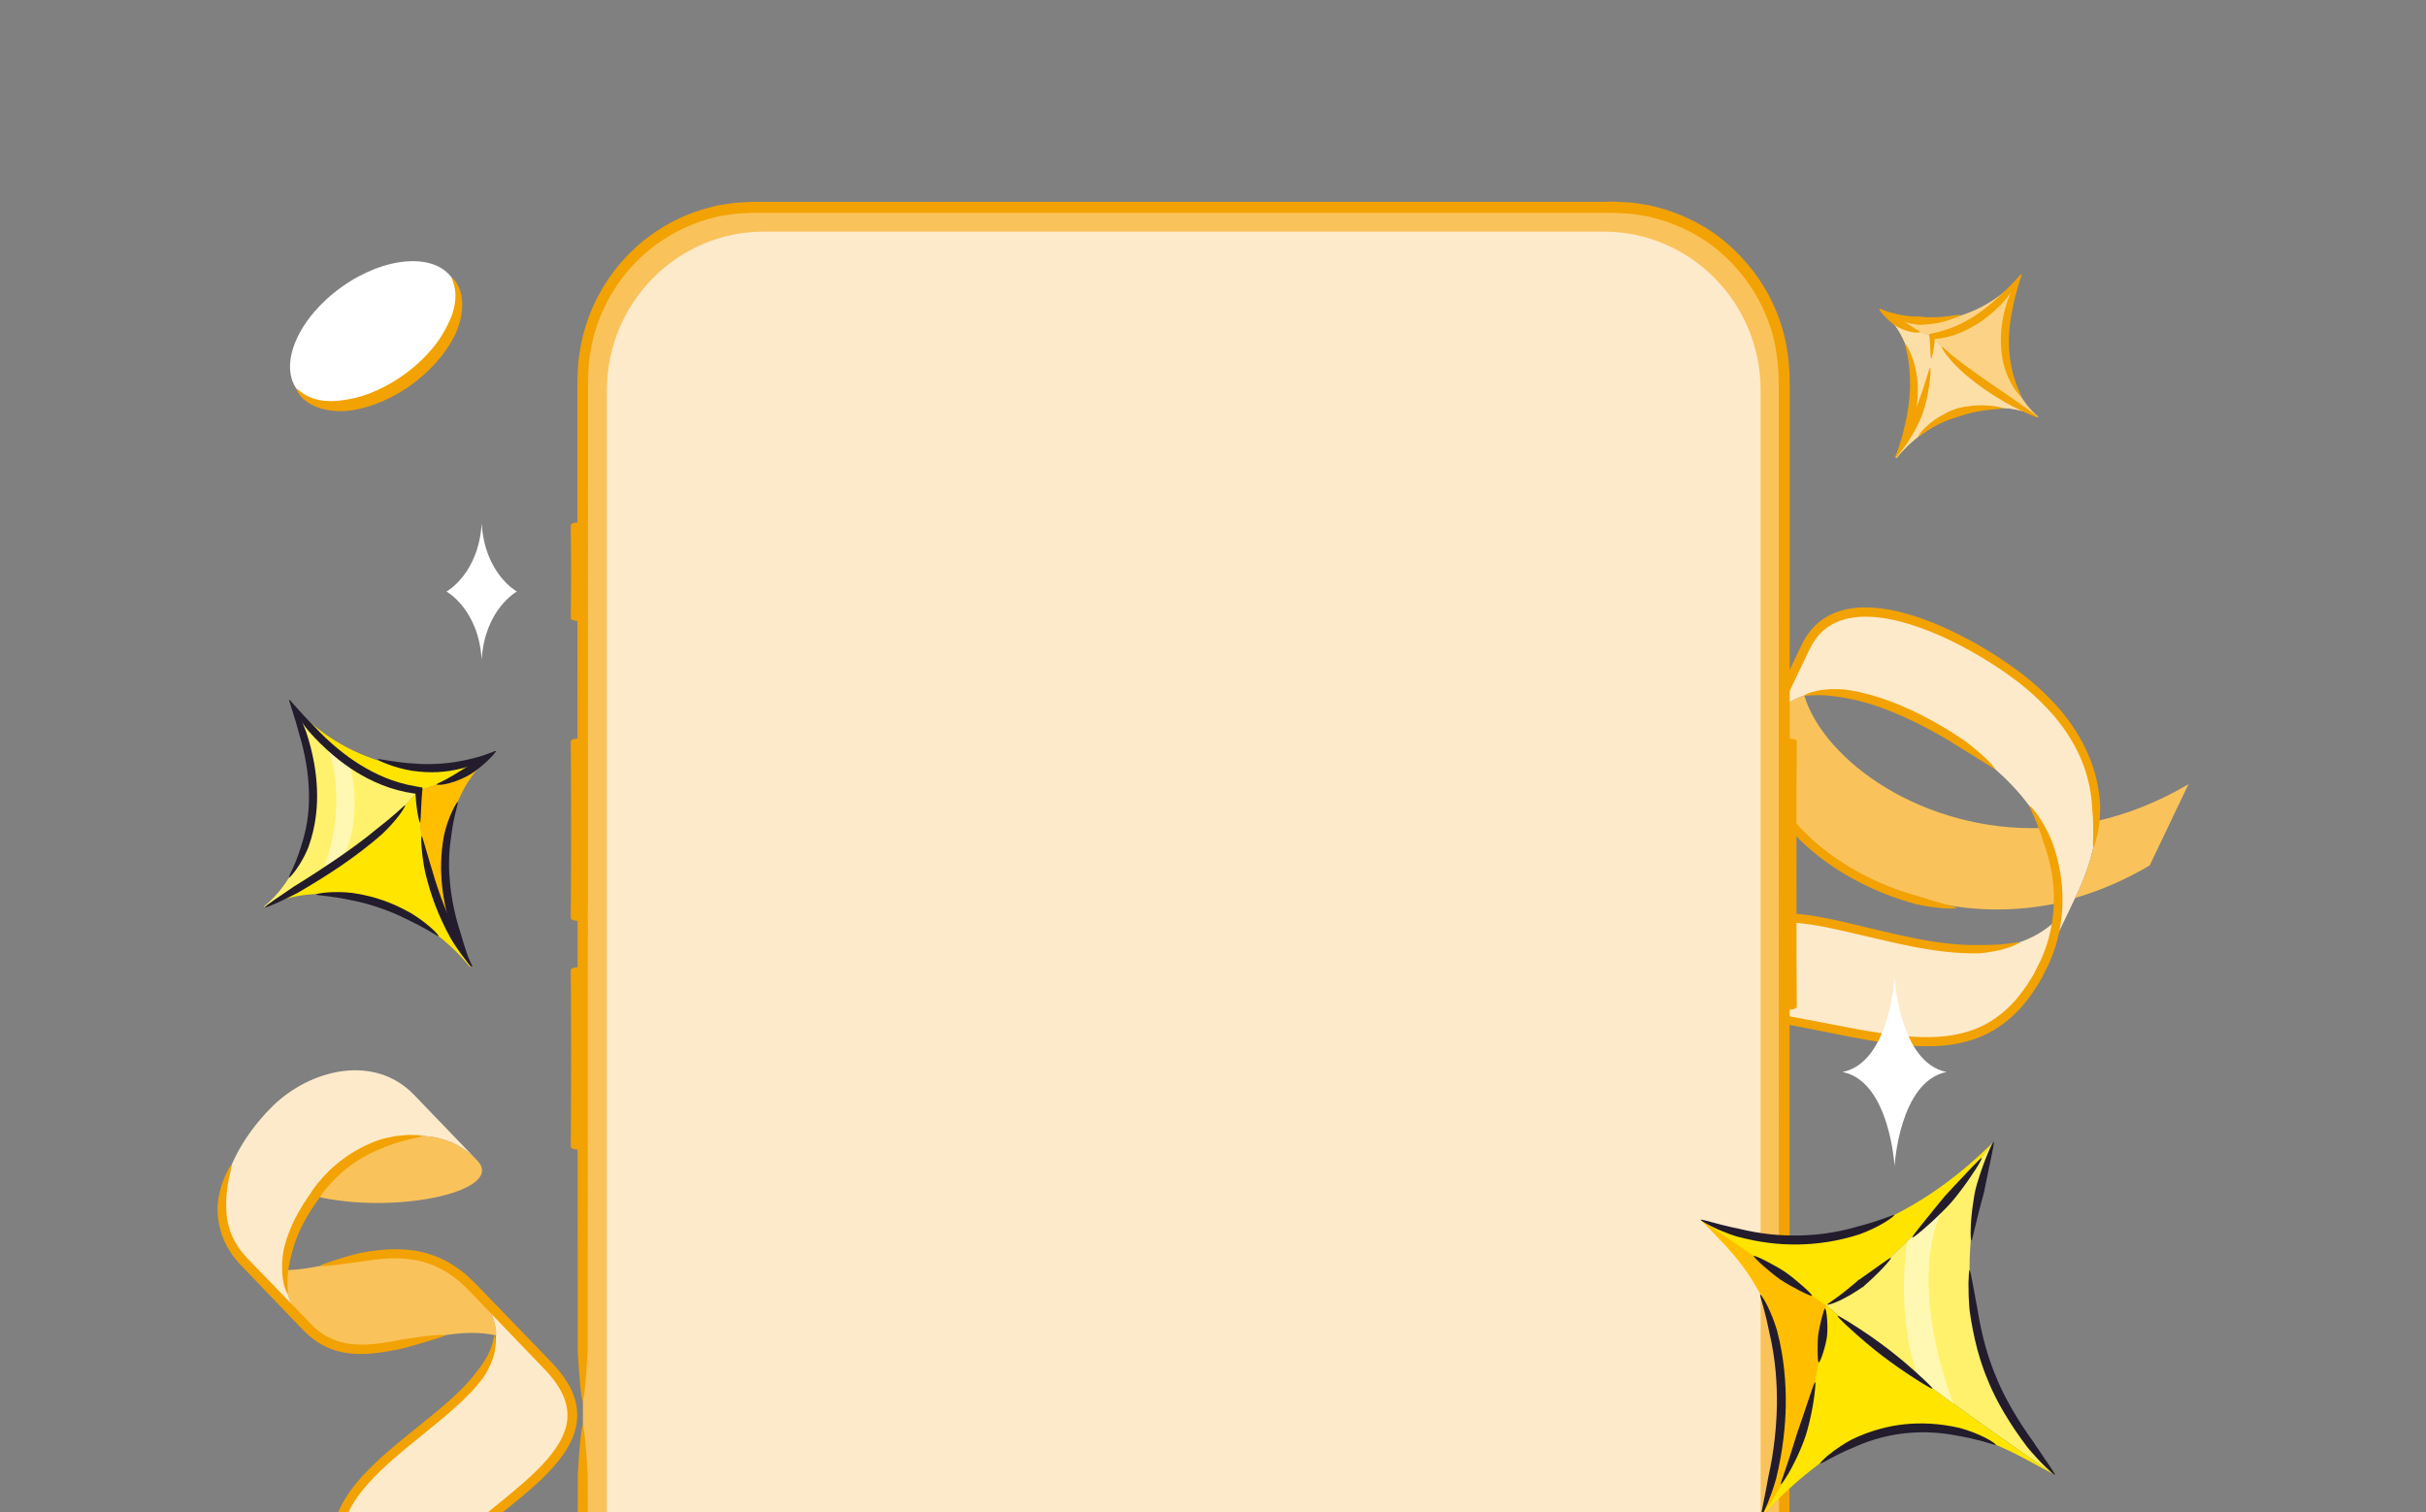 <svg width="552" height="344" viewBox="0 0 552 344" fill="none" xmlns="http://www.w3.org/2000/svg">
<rect x="0" y="0" width="552" height="344" fill="#808080" stroke="none"/>
<g clip-path="url(#clip0_20624_43557)">
<path d="M464.816 188.382C437.541 189.343 415.028 173.089 410.527 158.222C406.989 159.261 404.067 161.508 402.202 165.426C393.555 183.531 428.959 214.398 469.135 205.269C469.55 198.783 470.093 192.696 464.816 188.382Z" fill="#FAC25A"/>
<path d="M462.703 156.376C451.791 146.759 419.881 128.529 411.078 146.939L402.233 165.44C411.027 147.032 442.945 165.251 453.849 174.878C464.753 184.497 474.673 199.049 463.573 222.278L472.418 203.777C483.516 180.539 473.597 165.996 462.692 156.368L462.703 156.376Z" fill="#FDEACA"/>
<path d="M394.196 214.748L384.036 236.012C394.092 214.97 446.338 258.393 463.586 222.294C465.806 217.637 467.176 213.342 467.881 209.35C446.859 229.38 403.292 195.73 394.205 214.747L394.196 214.748Z" fill="#FDEACA"/>
<path d="M394.302 229.98C389.639 230.22 386.011 231.862 384.033 236.004C376.055 252.711 407.841 284.407 391.016 319.606L401.175 298.341C413.771 271.974 399.103 247.584 394.302 229.98Z" fill="#FAC25A"/>
<path d="M477.194 186.774C476.874 191.862 475.408 197.49 472.417 203.776L472.165 204.293C477.767 202.668 483.45 200.264 489.122 196.908L497.967 178.407C491.007 182.522 484.019 185.222 477.194 186.774Z" fill="#FAC25A"/>
<path d="M451.054 235.701C454.317 234.284 457.475 231.961 460.11 228.95C461.391 227.418 462.647 225.787 463.701 223.994C463.975 223.548 464.239 223.104 464.511 222.65C464.743 222.174 464.985 221.706 465.225 221.229C465.466 220.752 465.698 220.276 465.937 219.79C466.167 219.305 466.445 218.831 466.605 218.311C468.305 214.296 469.222 209.776 469.288 205.143C469.345 200.511 468.512 195.764 466.831 191.275C466.029 189.281 464.867 187.234 463.858 185.749C462.856 184.254 461.981 183.334 461.864 183.418C461.755 183.492 462.319 184.611 462.998 186.234C463.677 187.857 464.504 189.959 465.072 191.935C466.659 196.234 467.409 200.752 467.331 205.127C467.234 209.504 466.357 213.747 464.733 217.535C464.578 218.026 464.314 218.47 464.099 218.934C463.873 219.39 463.639 219.847 463.412 220.294C463.187 220.75 462.96 221.197 462.742 221.643C462.484 222.067 462.226 222.491 461.968 222.916C460.954 224.618 459.775 226.143 458.571 227.579C456.098 230.377 453.22 232.477 450.237 233.784C447.25 235.072 443.763 235.818 440.019 235.934C436.274 236.097 432.283 235.695 428.169 235.098C419.924 233.851 411.11 231.747 401.834 230.361C400.788 230.252 399.692 230.169 398.634 230.1C397.57 230.049 396.554 230.01 395.67 229.986C393.89 229.978 392.639 230.033 392.622 230.166C392.606 230.299 393.83 230.603 395.552 230.956C396.417 231.151 397.404 231.363 398.436 231.567C399.461 231.782 400.534 232.008 401.548 232.215C410.722 233.655 419.488 235.805 427.863 237.114C432.047 237.746 436.144 238.178 440.092 238.01C444.033 237.908 447.8 237.117 451.064 235.709L451.054 235.701Z" fill="#F2A202"/>
<path d="M384.387 232.921C384.093 233.538 383.791 234.157 383.491 234.794L383.037 235.745L382.61 236.813C382.284 237.519 382.18 238.282 381.973 239.034C381.84 239.793 381.747 240.564 381.682 241.34C381.526 244.444 382.064 247.538 382.826 250.586C384.397 256.683 386.85 262.73 389.056 269.088C391.277 275.434 393.311 282.119 394.307 289.168C394.789 292.682 395.045 296.288 394.867 299.909C394.698 303.529 394.133 307.166 393.167 310.729C392.75 312.757 392.117 314.94 391.622 316.645C391.076 318.32 390.73 319.552 390.85 319.607C390.97 319.662 391.638 318.592 392.524 317.02C393.351 315.42 394.324 313.274 394.969 311.219C395.988 307.526 396.586 303.743 396.78 299.989C396.984 296.233 396.737 292.504 396.248 288.889C395.248 281.635 393.202 274.813 390.972 268.412C388.776 261.996 386.342 255.956 384.84 250.061C384.104 247.121 383.623 244.214 383.769 241.457C383.829 240.775 383.91 240.099 384.02 239.438C384.208 238.8 384.281 238.136 384.569 237.547L384.921 236.65L385.368 235.71C385.669 235.082 385.97 234.455 386.264 233.838C389.016 228.108 391.991 221.904 395.156 215.314C396.024 213.446 397.477 211.94 399.361 211.055C401.242 210.151 403.465 209.835 405.734 209.82C410.306 209.821 415.061 210.818 419.867 211.901C424.692 212.989 429.611 214.268 434.711 215.274C439.801 216.282 445.084 217.035 450.504 216.888C452.64 216.67 454.965 216.291 456.68 215.695C457.552 215.459 458.249 215.112 458.744 214.892C459.236 214.662 459.509 214.506 459.488 214.434C459.469 214.372 459.146 214.378 458.609 214.447C458.079 214.496 457.355 214.67 456.474 214.73C454.75 214.974 452.492 215.006 450.452 215.003C445.259 215.122 440.107 214.376 435.089 213.356C430.063 212.347 425.171 211.064 420.313 209.943C415.458 208.841 410.639 207.789 405.721 207.769C403.284 207.784 400.765 208.102 398.476 209.184C396.174 210.24 394.301 212.206 393.289 214.405C390.124 220.995 387.139 227.192 384.387 232.921Z" fill="#F2A202"/>
<path d="M433.228 163.121C436.861 164.748 441.429 167.14 446.044 170.132C447.829 171.189 449.758 172.391 451.239 173.338C452.729 174.284 453.764 174.976 453.858 174.867C453.944 174.769 453.134 173.798 451.838 172.559C450.552 171.319 448.771 169.822 447.066 168.565C442.441 165.397 437.807 162.876 434.074 161.2C430.352 159.54 425.367 157.608 419.709 156.878C417.569 156.682 415.189 156.787 413.418 157.176C411.635 157.548 410.486 158.126 410.522 158.242C410.563 158.384 411.798 158.176 413.517 158.159C415.243 158.133 417.461 158.353 419.456 158.741C424.787 159.571 429.596 161.503 433.219 163.122L433.228 163.121Z" fill="#F2A202"/>
<path d="M415.324 143.104C415.809 142.652 416.419 142.357 416.972 141.987L417.894 141.558L418.36 141.342L418.853 141.178C420.144 140.68 421.577 140.495 423.015 140.347C425.932 140.184 429.007 140.556 432.091 141.337C438.259 142.9 444.475 145.773 450.541 149.343C453.565 151.153 456.569 153.134 459.446 155.37C462.295 157.6 465.01 160.161 467.432 162.974C469.832 165.819 471.906 169.007 473.416 172.491C474.943 175.972 475.817 179.765 476.027 183.636C476.077 184.656 476.236 185.733 476.243 186.778C476.24 187.816 476.307 188.833 476.279 189.716C476.204 191.475 476.2 192.747 476.334 192.772C476.467 192.797 476.824 191.59 477.249 189.821C477.452 188.938 477.558 187.902 477.712 186.821C477.857 185.742 477.836 184.606 477.888 183.523C477.69 179.434 476.77 175.406 475.172 171.712C473.591 168.015 471.417 164.657 468.913 161.679C466.385 158.724 463.612 156.089 460.655 153.763C457.702 151.456 454.643 149.418 451.557 147.563C445.365 143.901 439.025 140.945 432.576 139.297C429.355 138.472 426.079 138.057 422.87 138.24C421.266 138.396 419.67 138.608 418.168 139.177L417.605 139.362L417.061 139.609C416.699 139.779 416.336 139.941 415.984 140.119C415.322 140.553 414.61 140.911 414.027 141.445C412.758 142.378 411.775 143.659 410.873 144.982C410.501 145.677 410.06 146.403 409.742 147.09C409.415 147.778 409.079 148.467 408.754 149.165C407.426 151.958 406.055 154.834 404.639 157.781C403.937 159.259 403.219 160.758 402.494 162.268C402.123 163.028 401.789 163.783 401.383 164.559C401.174 164.938 400.977 165.335 400.815 165.772C400.651 166.2 400.439 166.618 400.335 167.074C399.155 170.638 399.587 174.567 400.789 178.091C402.04 181.636 404.073 184.858 406.476 187.787C408.929 190.679 411.74 193.318 414.849 195.609C421.06 200.221 428.309 203.656 436.037 205.733C438.101 206.203 440.406 206.503 442.186 206.645C443.97 206.749 445.226 206.733 445.234 206.61C445.25 206.477 444.048 206.129 442.348 205.675C440.653 205.192 438.474 204.573 436.52 203.917C429.018 201.869 421.982 198.493 416.005 194.021C413.009 191.795 410.324 189.249 407.994 186.495C406.866 185.089 405.799 183.654 404.902 182.127C404.016 180.607 403.242 179.04 402.682 177.421C401.602 174.195 401.254 170.747 402.276 167.713C402.364 167.325 402.548 166.968 402.694 166.599C402.83 166.231 403.004 165.867 403.216 165.505C403.601 164.78 403.958 163.984 404.321 163.234C405.045 161.715 405.771 160.215 406.474 158.737C407.896 155.779 409.275 152.893 410.611 150.089C410.945 149.39 411.28 148.691 411.606 148.003C411.932 147.306 412.288 146.743 412.623 146.11C413.417 144.982 414.244 143.886 415.314 143.096L415.324 143.104Z" fill="#F2A202"/>
<path d="M95.605 374.596C91.987 372.464 88.324 369.609 84.593 365.732C52.392 332.29 134.118 320.478 107.385 292.711L124.752 310.748C148.886 335.814 84.643 347.883 95.605 374.596Z" fill="#FDEACA"/>
<path d="M62.024 251.669C70.493 243.365 85.078 239.61 94.224 249.112L108.597 264.044C99.452 254.543 84.864 258.291 76.397 266.601C67.927 274.905 59.045 290.657 69.934 301.97L55.561 287.037C44.672 275.725 53.558 259.974 62.024 251.669Z" fill="#FDEACA"/>
<path d="M69.872 301.947C66.068 297.995 64.684 293.498 64.85 288.97C77.974 288.961 93.722 278.469 107.484 292.767C111.313 296.748 112.906 300.396 112.929 303.83C97.528 300.424 81.335 313.856 69.872 301.947Z" fill="#FAC25A"/>
<path d="M76.398 266.55C84.859 258.259 99.434 254.515 108.579 264.012C115.132 270.813 91.135 276.229 73.123 272.468C72.605 272.359 72.09 272.241 71.582 272.121C73.105 270.046 74.76 268.154 76.394 266.547L76.398 266.55Z" fill="#FAC25A"/>
<path d="M125.856 313.771C125.307 313.057 124.692 312.366 124.048 311.677C123.374 310.974 122.688 310.26 121.987 309.533C120.589 308.081 119.148 306.58 117.668 305.039C114.71 301.958 111.6 298.716 108.367 295.343C106.725 293.636 105.195 291.945 103.313 290.587C101.466 289.201 99.394 288.084 97.148 287.363C94.911 286.62 92.512 286.305 90.075 286.279C87.633 286.261 85.148 286.556 82.653 286.976C80.463 287.244 78.041 287.602 76.157 287.821C74.27 288.045 72.925 288.11 72.898 287.971C72.873 287.828 74.131 287.382 75.928 286.793C77.728 286.211 80.084 285.498 82.297 284.996C84.857 284.541 87.455 284.214 90.067 284.215C92.674 284.226 95.299 284.546 97.771 285.354C100.247 286.131 102.548 287.359 104.571 288.857C106.624 290.326 108.317 292.178 109.917 293.826C113.163 297.183 116.288 300.416 119.254 303.49C120.737 305.027 122.179 306.523 123.577 307.975C124.278 308.702 124.968 309.418 125.647 310.124C126.34 310.858 127.004 311.605 127.608 312.389C128.816 313.946 129.932 315.732 130.641 317.818C131.346 319.891 131.573 322.273 131.076 324.557C130.599 326.844 129.52 328.967 128.194 330.876C126.868 332.797 125.275 334.523 123.595 336.179C120.206 339.473 116.39 342.451 112.553 345.543C108.731 348.638 104.798 351.805 101.417 355.545C99.864 357.094 98.299 358.91 97.232 360.431C96.142 361.941 95.553 363.148 95.403 363.086C95.286 363.046 95.514 361.681 96.325 359.899C97.111 358.111 98.473 355.962 99.932 354.187C103.442 350.253 107.417 347.019 111.24 343.887C115.07 340.763 118.83 337.791 122.083 334.601C123.694 332.998 125.194 331.353 126.395 329.596C127.597 327.845 128.515 325.984 128.909 324.082C129.312 322.184 129.123 320.274 128.533 318.524C127.939 316.772 126.958 315.183 125.854 313.764L125.856 313.771Z" fill="#F2A202"/>
<path d="M72.32 269.184C73.804 267.358 75.705 265.444 78.036 263.715C80.36 261.989 83.112 260.464 86.142 259.402C87.228 259.002 88.432 258.813 89.565 258.568L89.991 258.484C90.133 258.471 90.278 258.453 90.415 258.438C90.696 258.409 90.976 258.38 91.245 258.352C91.785 258.302 92.302 258.256 92.784 258.215C94.718 258.21 96.06 258.307 96.066 258.446C96.071 258.596 94.753 258.889 92.932 259.255C92.48 259.382 91.999 259.515 91.497 259.656C91.247 259.726 90.992 259.794 90.73 259.864L90.337 259.97L89.95 260.111C88.917 260.503 87.823 260.816 86.842 261.294C84.029 262.357 81.493 263.828 79.349 265.472C77.201 267.113 75.437 268.919 74.066 270.609C73.727 271.03 73.379 271.48 73.054 271.952C72.886 272.182 72.725 272.433 72.578 272.663L72.492 272.801L72.396 272.936L72.26 273.121C72.168 273.247 72.076 273.372 71.989 273.499C71.264 274.522 70.544 275.624 69.858 276.807C68.486 279.169 67.249 281.859 66.504 284.775C66.204 285.818 65.941 286.921 65.757 288.008C65.685 288.554 65.592 289.11 65.535 289.614C65.479 290.128 65.446 290.626 65.43 291.089C65.344 292.951 65.624 294.263 65.481 294.314C65.357 294.369 64.683 293.118 64.383 291.151C64.306 290.666 64.246 290.133 64.214 289.576C64.182 289.008 64.189 288.448 64.183 287.86C64.212 286.676 64.343 285.448 64.559 284.294C65.29 281.119 66.555 278.23 67.972 275.714C68.679 274.453 69.425 273.282 70.177 272.202C70.273 272.068 70.369 271.934 70.458 271.802L70.601 271.603C70.626 271.571 70.654 271.524 70.639 271.544C70.639 271.544 70.639 271.544 70.635 271.553L70.639 271.544L70.668 271.482C70.862 271.187 71.038 270.917 71.221 270.655C71.582 270.129 71.953 269.641 72.324 269.186L72.32 269.184Z" fill="#F2A202"/>
<path d="M66.832 297.171C67.516 297.884 68.228 298.621 68.96 299.384C69.324 299.762 69.7 300.151 70.074 300.544C70.264 300.74 70.452 300.94 70.642 301.136C70.828 301.318 71.013 301.5 71.201 301.689C72.704 303.153 74.561 304.373 76.715 305.087C78.862 305.815 81.274 306.027 83.763 305.89C86.257 305.754 88.836 305.3 91.454 304.772C93.646 304.425 96.075 304.057 97.973 303.873C99.867 303.687 101.214 303.684 101.234 303.825C101.257 303.972 99.98 304.358 98.177 304.904C96.375 305.451 94.043 306.166 91.869 306.74C89.223 307.314 86.572 307.82 83.897 307.994C81.236 308.174 78.534 307.98 76.048 307.164C74.81 306.762 73.637 306.211 72.569 305.553C71.494 304.896 70.544 304.115 69.682 303.305C69.47 303.099 69.262 302.895 69.054 302.691C68.86 302.493 68.671 302.293 68.481 302.097C68.101 301.706 67.73 301.319 67.365 300.941C66.631 300.183 65.92 299.446 65.235 298.733C62.499 295.877 59.368 292.612 55.979 289.08C55.558 288.637 55.128 288.189 54.696 287.734C54.27 287.234 53.807 286.764 53.404 286.226C53.014 285.683 52.58 285.162 52.244 284.563C52.067 284.27 51.89 283.977 51.708 283.682C51.555 283.374 51.402 283.065 51.244 282.754L51.013 282.288L50.819 281.801L50.439 280.821L50.141 279.804C50.091 279.633 50.039 279.466 49.996 279.293L49.893 278.774C49.574 277.387 49.488 275.954 49.498 274.525C49.634 272.147 50.318 269.664 51.077 267.888C51.836 266.101 52.576 264.964 52.691 265.02C52.834 265.084 52.454 266.378 52.07 268.21C51.686 270.042 51.393 272.431 51.484 274.569C51.492 275.855 51.586 277.133 51.886 278.353L51.984 278.814C52.022 278.964 52.071 279.113 52.12 279.262L52.392 280.151L52.736 281.011L52.91 281.438L53.12 281.845L53.533 282.661C53.694 282.919 53.855 283.177 54.016 283.435C54.316 283.962 54.713 284.421 55.062 284.901C55.425 285.376 55.852 285.795 56.233 286.242C56.663 286.689 57.094 287.133 57.519 287.567C60.922 291.084 64.07 294.335 66.819 297.176L66.832 297.171Z" fill="#F2A202"/>
<path d="M140.624 384.022C144.866 385.572 149.027 387.886 152.813 390.893C153.281 391.272 153.754 391.654 154.224 392.04C154.692 392.431 155.135 392.852 155.593 393.254C156.521 394.053 157.373 394.957 158.264 395.825C159.941 397.609 161.592 399.436 163.297 401.277C166.686 404.966 170.163 408.746 173.721 412.621C174.591 413.566 175.577 414.612 176.391 415.76C177.187 416.932 177.874 418.176 178.428 419.494C178.952 420.818 179.37 422.184 179.648 423.581C179.904 424.978 180.091 426.396 180.135 427.816C180.337 433.515 179.092 439.158 177.307 444.6C175.496 450.051 173.09 455.345 170.326 460.51C167.529 465.643 164.623 470.706 162.31 476.127C161.161 478.828 160.102 481.589 159.364 484.444C158.618 487.291 158.135 490.215 158.053 493.165C158.019 493.711 157.984 494.273 157.948 494.835C157.934 495.396 157.957 495.959 157.952 496.514C157.911 497.631 158.07 498.691 158.117 499.632C158.134 500.105 158.209 500.534 158.265 500.922C158.322 501.31 158.363 501.652 158.395 501.941C158.456 502.517 158.461 502.864 158.392 502.885C158.322 502.906 158.158 502.608 157.921 502.072C157.803 501.802 157.669 501.475 157.523 501.104C157.374 500.726 157.201 500.309 157.092 499.836C156.855 498.896 156.511 497.811 156.385 496.647C156.304 496.067 156.201 495.476 156.145 494.88C156.116 494.282 156.086 493.688 156.06 493.107C156.137 489.97 156.641 486.886 157.414 483.911C158.174 480.929 159.259 478.077 160.433 475.301C162.781 469.749 165.737 464.579 168.485 459.504C171.186 454.413 173.533 449.21 175.282 443.915C177.005 438.629 178.169 433.192 177.967 427.898C177.925 426.578 177.752 425.281 177.514 424.007C177.256 422.741 176.876 421.513 176.41 420.332C175.916 419.163 175.307 418.066 174.604 417.031C173.872 416.01 173.042 415.128 172.132 414.141C168.57 410.276 165.087 406.498 161.691 402.811C159.993 400.979 158.326 399.139 156.662 397.372C155.808 396.544 155 395.683 154.106 394.917C153.663 394.528 153.239 394.126 152.795 393.753C152.342 393.386 151.894 393.022 151.446 392.657C147.827 389.792 143.897 387.611 139.869 386.138C135.836 384.662 131.44 383.775 126.823 383.23C122.204 382.655 117.356 382.348 112.377 381.545C109.888 381.144 107.369 380.608 104.867 379.862C102.366 379.116 99.885 378.14 97.488 376.93C96.877 376.646 96.298 376.306 95.706 375.981L94.931 375.551L94.738 375.474L94.489 375.37C94.321 375.3 94.166 375.225 94.004 375.152C92.734 374.548 91.543 373.835 90.4 373.031C88.127 371.417 86.056 369.476 84.268 367.283L83.603 366.453C83.5 366.326 83.617 366.459 83.511 366.348L83.332 366.152L82.971 365.764C82.487 365.257 82.024 364.716 81.567 364.173C81.094 363.643 80.68 363.055 80.237 362.496C79.823 361.908 79.388 361.331 79.011 360.712C78.211 359.5 77.543 358.182 76.978 356.805C76.42 355.426 75.999 353.965 75.806 352.456C75.608 350.946 75.624 349.396 75.872 347.888C76.114 346.377 76.577 344.907 77.192 343.527C78.43 340.754 80.227 338.329 82.195 336.118C86.175 331.705 90.846 328.053 95.445 324.334C97.747 322.475 100.055 320.614 102.259 318.642C104.455 316.672 106.577 314.596 108.321 312.259C109.699 310.598 110.991 308.612 111.617 306.887C112.304 305.182 112.384 303.821 112.554 303.828C112.664 303.815 112.99 305.202 112.621 307.177C112.321 309.157 111.224 311.549 109.92 313.481C108.047 316 105.852 318.151 103.606 320.179C101.356 322.205 99.031 324.091 96.729 325.96C92.134 329.693 87.539 333.322 83.757 337.545C81.885 339.656 80.223 341.933 79.126 344.419C78.017 346.893 77.564 349.581 77.926 352.198C78.275 354.821 79.387 357.309 80.825 359.557C81.174 360.13 81.58 360.666 81.964 361.212C82.385 361.738 82.77 362.285 83.219 362.786C83.65 363.301 84.091 363.809 84.552 364.295L84.895 364.663L85.064 364.848L85.194 364.988L85.311 365.132L85.934 365.909C87.613 367.956 89.544 369.754 91.641 371.244C92.691 371.981 93.798 372.632 94.915 373.167C95.055 373.229 95.194 373.302 95.333 373.353L95.541 373.442L95.808 373.544L96.761 374.071C97.322 374.381 97.877 374.703 98.456 374.973C100.737 376.12 103.089 377.045 105.482 377.755C107.876 378.465 110.298 378.976 112.717 379.365C117.557 380.139 122.383 380.447 127.086 381.029C131.786 381.582 136.384 382.501 140.625 384.055L140.624 384.022Z" fill="#F2A202"/>
<path d="M132.633 324.342V585.532C132.633 607.152 149.956 624.664 171.316 624.664H367.36C388.731 624.664 406.043 607.14 406.043 585.532V86.321C406.043 64.701 388.72 47.188 367.36 47.188H171.316C149.945 47.188 132.633 64.712 132.633 86.321V324.331V324.342Z" fill="#FAC25A"/>
<path d="M365.796 45.909C333.456 45.909 298.777 45.909 262.178 45.909C243.88 45.909 225.103 45.909 205.884 45.92C196.28 45.92 186.565 45.92 176.75 45.92H171.216L167.4 46.122C166.769 46.189 166.136 46.302 165.504 46.391L163.608 46.683C162.975 46.773 162.365 46.986 161.744 47.132C156.776 48.366 152.029 50.587 147.859 53.662C139.486 59.776 133.542 69.38 131.934 79.915L131.634 81.89C131.545 82.552 131.545 83.214 131.501 83.876C131.435 85.211 131.357 86.546 131.379 87.825C131.379 90.416 131.379 93.008 131.379 95.611C131.379 100.806 131.379 106.034 131.379 111.274C131.379 132.231 131.39 153.526 131.401 175.101C131.423 218.24 131.435 262.501 131.457 307.457C131.712 312.585 132.266 318.677 132.588 318.677C132.91 318.677 133.464 312.585 133.719 307.457C133.741 262.501 133.752 218.251 133.775 175.101C133.775 153.526 133.786 132.231 133.797 111.274C133.797 106.034 133.797 100.817 133.797 95.611C133.797 93.008 133.797 90.416 133.797 87.825C133.775 86.512 133.852 85.267 133.908 84.022C133.952 83.393 133.941 82.765 134.03 82.148L134.307 80.296C135.815 70.423 141.405 61.403 149.268 55.67C153.183 52.786 157.641 50.7 162.288 49.544C162.876 49.409 163.441 49.207 164.04 49.129L165.815 48.86C166.402 48.781 166.99 48.658 167.589 48.602L171.16 48.422H176.683C186.498 48.422 196.213 48.422 205.817 48.422C225.026 48.422 243.813 48.422 262.112 48.433C298.71 48.433 333.389 48.433 365.729 48.433H367.248L368.723 48.512C369.7 48.59 370.697 48.557 371.662 48.714C372.638 48.86 373.614 49.017 374.59 49.163C375.555 49.364 376.509 49.645 377.485 49.892C381.311 51.002 384.993 52.719 388.353 54.997C395.008 59.642 400.32 66.564 402.893 74.631C404.179 78.681 404.711 82.899 404.723 87.253C404.723 91.696 404.723 96.161 404.723 100.671C404.723 109.681 404.723 118.813 404.723 128.069C404.723 165.094 404.745 204.07 404.745 244.561C404.778 325.566 404.811 412.684 404.845 502.586C405.1 507.712 405.654 513.806 405.976 513.806C406.298 513.806 406.852 507.712 407.107 502.586C407.14 412.684 407.173 325.566 407.207 244.561C407.207 204.059 407.229 165.094 407.229 128.069C407.229 118.813 407.229 109.681 407.229 100.671C407.229 96.172 407.229 91.696 407.229 87.253C407.229 82.731 406.652 78.131 405.277 73.845C402.527 65.229 396.86 57.846 389.751 52.887C386.158 50.453 382.22 48.624 378.139 47.435C377.108 47.177 376.087 46.874 375.056 46.661C374.013 46.504 372.971 46.335 371.929 46.178C370.886 46.01 369.833 46.032 368.79 45.954L367.226 45.875H365.707L365.796 45.909Z" fill="#F2A202"/>
<path d="M169.586 625.851C170.95 625.943 172.258 625.954 173.578 625.943C174.898 625.943 176.217 625.943 177.548 625.943C180.21 625.943 182.894 625.943 185.589 625.943C191.001 625.943 196.502 625.943 202.08 625.943C213.248 625.943 224.76 625.943 236.582 625.943C260.227 625.943 285.125 625.92 310.987 625.92C323.919 625.92 337.105 625.909 350.491 625.897C353.84 625.897 357.201 625.897 360.572 625.897C363.955 625.874 367.282 625.975 370.831 625.719C371.707 625.708 372.572 625.484 373.437 625.38C374.302 625.225 375.189 625.168 376.032 624.91C377.74 624.473 379.459 624.069 381.089 623.385C382.775 622.834 384.339 622.005 385.936 621.23C386.734 620.848 387.466 620.323 388.231 619.872C388.986 619.401 389.762 618.965 390.449 618.391L392.579 616.775C393.255 616.204 393.899 615.575 394.564 614.969L395.551 614.062L396.449 613.063C397.048 612.389 397.658 611.737 398.235 611.043C399.288 609.584 400.442 608.192 401.307 606.599C401.75 605.816 402.283 605.075 402.649 604.243L403.813 601.785C405.189 598.444 406.331 594.942 406.752 591.308C407.107 589.512 407.063 587.672 407.185 585.843C407.218 584.049 407.185 582.275 407.196 580.493C407.196 566.232 407.174 551.814 407.163 537.298C406.908 532.169 406.353 526.078 406.032 526.078C405.71 526.078 405.155 532.169 404.9 537.298C404.9 551.814 404.878 566.232 404.867 580.493C404.867 582.275 404.878 584.061 404.845 585.82C404.723 587.537 404.767 589.276 404.423 590.973C404.024 594.394 402.937 597.681 401.651 600.832L400.553 603.143C400.209 603.918 399.699 604.613 399.277 605.353C398.468 606.858 397.37 608.161 396.383 609.527C395.839 610.179 395.263 610.784 394.697 611.424L393.854 612.366L392.923 613.218C392.302 613.781 391.692 614.375 391.048 614.915L389.041 616.428C388.387 616.967 387.666 617.381 386.956 617.82C386.235 618.236 385.559 618.738 384.804 619.088C383.307 619.806 381.832 620.601 380.247 621.106C378.705 621.746 377.097 622.117 375.489 622.533C374.701 622.78 373.858 622.811 373.049 622.969C372.228 623.07 371.43 623.282 370.598 623.282C367.359 623.52 363.91 623.428 360.55 623.44C357.179 623.44 353.818 623.44 350.469 623.44C337.083 623.44 323.897 623.429 310.965 623.417C285.091 623.417 260.205 623.397 236.56 623.397C224.738 623.397 213.226 623.397 202.058 623.397C196.468 623.397 190.979 623.397 185.567 623.397C182.861 623.397 180.177 623.397 177.526 623.397C176.195 623.397 174.876 623.397 173.556 623.397H171.582C170.927 623.397 170.306 623.34 169.674 623.305C164.628 623.093 159.538 621.824 154.835 619.49C150.144 617.168 145.852 613.792 142.392 609.584C138.976 605.345 136.414 600.296 135.05 594.842C134.895 594.159 134.662 593.484 134.562 592.79L134.241 590.691C133.963 589.299 133.997 587.864 133.897 586.437C133.808 583.555 133.875 580.536 133.852 577.553C133.852 553.634 133.83 528.446 133.83 502.282C133.797 449.943 133.764 393.654 133.73 335.559C133.475 330.433 132.921 324.34 132.599 324.34C132.278 324.34 131.723 330.433 131.468 335.559C131.435 393.654 131.401 449.943 131.368 502.282C131.368 528.458 131.346 553.634 131.346 577.553C131.368 580.559 131.302 583.487 131.39 586.495C131.49 588.01 131.457 589.534 131.756 591.027L132.1 593.272C132.211 594.012 132.444 594.73 132.61 595.471C134.063 601.292 136.791 606.691 140.44 611.212C144.122 615.698 148.702 619.301 153.715 621.792C158.728 624.281 164.173 625.639 169.552 625.863L169.586 625.851Z" fill="#F2A202"/>
<path d="M364.92 619.156H173.778C154.092 619.156 138.089 602.955 138.089 583.052V88.8C138.089 68.885 154.103 52.696 173.778 52.696H364.92C384.605 52.696 400.608 68.897 400.608 88.8V583.04C400.608 602.955 384.594 619.145 364.92 619.145V619.156Z" fill="#FDEACA"/>
<path d="M406.599 220.943V167.987C407.253 167.976 408.85 168.077 408.828 168.705C408.739 172.004 408.739 225.745 408.828 229.043C408.85 229.627 407.253 229.762 406.599 229.773V224.208V220.932V220.943Z" fill="#F2A202"/>
<path d="M132.101 132.521V118.834C131.447 118.822 129.85 118.923 129.872 119.552C129.961 122.85 129.961 137.323 129.872 140.622C129.85 141.205 131.447 141.34 132.101 141.351V132.51V132.521Z" fill="#F2A202"/>
<path d="M132.101 200.748V167.987C131.447 167.976 129.85 168.077 129.872 168.705C129.961 172.004 129.961 205.55 129.872 208.849C129.85 209.432 131.447 209.566 132.101 209.578V200.737V200.748Z" fill="#F2A202"/>
<path d="M132.101 252.784V220.023C131.447 220.012 129.85 220.113 129.872 220.741C129.961 224.04 129.961 257.586 129.872 260.885C129.85 261.468 131.447 261.603 132.101 261.614V252.773V252.784Z" fill="#F2A202"/>
<path d="M92.57 86.543C102.347 79.595 106.964 69.197 102.883 63.32C98.802 57.443 87.567 58.311 77.79 65.259C68.013 72.208 63.396 82.605 67.477 88.482C71.558 94.359 82.793 93.491 92.57 86.543Z" fill="white"/>
<path d="M93.388 87.698C95.135 86.445 97.039 84.865 98.854 82.889C100.666 80.92 102.405 78.57 103.705 75.831C104.303 74.437 104.799 72.907 105.019 71.373C105.261 69.846 105.224 68.323 104.949 67.05C104.683 65.773 104.175 64.777 103.741 64.155C103.63 64 103.528 63.863 103.436 63.751C103.335 63.642 103.247 63.551 103.169 63.478C103.018 63.335 102.922 63.276 102.882 63.301C102.703 63.408 103.617 64.917 103.636 67.21C103.649 68.346 103.471 69.636 103.072 70.93C102.689 72.223 102.089 73.514 101.444 74.694C100.205 77.092 98.565 79.2 96.863 80.973C95.159 82.754 93.381 84.199 91.762 85.357C90.138 86.505 88.194 87.711 85.961 88.724C83.735 89.74 81.215 90.587 78.568 90.958C77.254 91.176 75.849 91.31 74.516 91.237C73.178 91.179 71.917 90.916 70.866 90.515C68.746 89.722 67.65 88.338 67.489 88.471C67.451 88.5 67.473 88.611 67.555 88.803C67.599 88.898 67.651 89.012 67.714 89.15C67.789 89.276 67.882 89.417 67.986 89.582C68.415 90.206 69.173 91.027 70.269 91.713C71.36 92.401 72.76 92.955 74.266 93.241C75.77 93.551 77.359 93.596 78.862 93.502C81.85 93.191 84.627 92.332 87.069 91.279C89.521 90.221 91.639 88.945 93.392 87.707L93.388 87.698Z" fill="#F2A202"/>
<path d="M109.599 119.084C108.886 130.626 101.587 134.588 101.587 134.588C101.587 134.588 108.886 138.55 109.599 150.093C110.311 138.55 117.61 134.588 117.61 134.588C117.61 134.588 110.311 130.626 109.599 119.084Z" fill="white"/>
<path d="M431.076 222.466C431.076 222.466 429.986 241.748 419.252 243.897C429.986 246.049 431.076 265.328 431.076 265.328C431.076 265.328 432.166 246.046 442.9 243.897C432.166 241.745 431.076 222.466 431.076 222.466Z" fill="white"/>
<path d="M405.28 304.778C406.861 310.145 403.942 335.013 401.805 341.727C401.501 342.695 401.186 343.663 400.857 344.626C413.209 329.435 415.414 296.849 415.414 296.849C415.414 296.849 429.222 291.512 453.663 259.751C453.663 259.751 453.668 259.743 453.667 259.739C453.398 260.008 453.127 260.272 452.856 260.533C451.282 262.066 449.69 263.526 448.068 264.92C444.496 267.995 440.778 270.748 436.814 273.181C431.681 276.342 426.297 278.922 420.509 280.602C414.036 282.466 407.458 282.263 400.882 281.287C396.179 280.606 391.611 279.388 386.979 277.52C388.948 279.575 390.807 281.413 392.576 283.335C398.275 289.586 402.863 296.545 405.28 304.778Z" fill="#FFE400"/>
<path d="M415.409 296.923L415.807 297.194C431.721 311.203 466.497 334.846 467.579 335.584C467.586 335.589 467.598 335.597 467.606 335.602C463.222 330.437 459.701 325.299 456.767 319.981C452.832 312.892 449.8 305.828 448.774 298.347C447.901 291.897 447.989 285.662 448.662 279.592C449.06 275.921 449.689 272.347 450.522 268.817C451.318 266.029 452.278 263.288 453.38 260.589C453.458 260.386 453.516 260.203 453.663 259.753C429.222 291.514 415.413 296.851 415.413 296.851C415.413 296.851 415.41 296.878 415.408 296.926L415.409 296.923Z" fill="#FFF16B"/>
<path d="M400.775 344.874C400.85 344.806 400.931 344.741 401.012 344.677C404.637 340.918 408.362 337.383 412.329 334.283C412.344 334.271 412.356 334.258 412.375 334.245C414.531 332.557 416.759 331.003 419.078 329.609C423.513 326.927 428.168 324.797 433.369 324.478C441.636 323.956 450.029 326.496 458.774 330.875C459.125 331.054 459.48 331.232 459.83 331.417C460.398 331.714 460.973 332.016 461.55 332.327C462.583 332.878 463.631 333.45 464.712 334.04C465.265 334.339 465.833 334.647 466.406 334.958C466.793 335.164 467.182 335.375 467.58 335.585C466.499 334.847 431.725 311.202 415.809 297.195L415.411 296.925C415.287 298.641 412.871 329.86 400.86 344.627C400.833 344.712 400.804 344.79 400.777 344.875L400.775 344.874Z" fill="#FFE500"/>
<path d="M392.576 283.334C405.071 296.821 405.656 310.068 405.405 315.599C405.032 323.878 403.943 335.012 401.806 341.726C401.502 342.694 401.187 343.662 400.858 344.625C412.868 329.858 415.282 298.638 415.409 296.923L386.977 277.518C388.947 279.572 390.794 281.417 392.574 283.332L392.576 283.334Z" fill="#FFBF00"/>
<path d="M423.99 292.83C423.964 292.849 423.909 292.841 423.835 292.813C422.142 293.988 420.196 295.154 418.609 295.892C417.822 296.268 417.119 296.529 416.618 296.691C416.108 296.84 415.804 296.889 415.779 296.829C415.753 296.766 416 296.575 416.428 296.286C416.85 295.983 417.451 295.579 418.131 295.067C419.503 294.062 421.212 292.665 422.744 291.358C422.735 291.277 422.743 291.222 422.767 291.201C422.79 291.181 422.848 291.191 422.92 291.221C424.577 290.075 426.378 288.782 427.779 287.781C429.179 286.78 430.184 286.09 430.275 286.19C430.358 286.285 429.587 287.237 428.398 288.506C427.211 289.773 425.59 291.339 424.018 292.677C424.024 292.756 424.017 292.816 423.991 292.834L423.99 292.83Z" fill="#221C2D"/>
<path d="M406.233 289.431C408.325 290.859 412.489 294.516 412.296 294.803C412.104 295.09 407.193 292.555 405.101 291.128C403.009 289.7 398.845 286.043 399.038 285.756C399.23 285.468 404.141 288.004 406.233 289.431Z" fill="#221C2D"/>
<path d="M410.847 326.67C410.561 327.543 410.143 328.654 409.64 329.816C408.833 331.724 407.812 333.752 406.926 335.258C406.046 336.767 405.312 337.759 405.208 337.701C405.086 337.634 405.504 336.484 406.071 334.853C406.641 333.223 407.345 331.112 407.947 329.175C408.316 327.992 408.649 326.882 408.927 326.025C409.208 325.171 409.591 324.076 410.001 322.906C410.664 320.985 411.369 318.866 411.919 317.224C412.467 315.584 412.877 314.425 413.006 314.449C413.131 314.475 413.063 315.706 412.84 317.44C412.617 319.173 412.218 321.402 411.737 323.419C411.448 324.647 411.138 325.794 410.848 326.668L410.847 326.67Z" fill="#221C2D"/>
<path d="M415.716 303.99C415.601 304.965 415.231 306.487 414.829 307.748C414.43 309.011 414 310.01 413.834 309.982C413.661 309.954 413.591 308.87 413.574 307.557C413.56 306.246 413.592 304.704 413.706 303.746C413.821 302.786 414.15 301.283 414.466 300.012C414.788 298.744 415.095 297.707 415.263 297.714C415.436 297.721 415.634 298.797 415.728 300.122C415.831 301.445 415.828 303.012 415.711 303.99L415.716 303.99Z" fill="#221C2D"/>
<path d="M406.332 319.639C406.264 324.286 405.647 330.279 404.121 336.465C403.838 337.461 403.495 338.493 403.17 339.482C402.811 340.464 402.455 341.402 402.133 342.211C401.439 343.815 400.899 344.917 400.775 344.874C400.651 344.832 400.861 343.615 401.228 341.927C401.388 341.074 401.58 340.104 401.792 339.099C401.978 338.089 402.174 337.043 402.359 336.042C403.724 329.957 404.241 324.124 404.306 319.607C404.332 317.347 404.268 314.762 404.016 311.977C403.947 311.28 403.873 310.573 403.787 309.855C403.688 309.138 403.601 308.409 403.475 307.674C403.249 306.205 402.952 304.707 402.594 303.2C402.214 301.218 401.698 299.059 401.24 297.405C400.785 295.748 400.391 294.597 400.502 294.535C400.619 294.469 401.341 295.483 402.124 297.056C402.513 297.843 402.925 298.763 403.311 299.741C403.688 300.72 404.055 301.75 404.349 302.749C404.754 304.297 405.089 305.835 405.35 307.349C405.496 308.103 405.597 308.854 405.707 309.591C405.806 310.329 405.895 311.06 405.974 311.774C406.273 314.64 406.356 317.306 406.33 319.631L406.332 319.639Z" fill="#221C2D"/>
<path d="M409.169 283.138C407.229 283.164 405.005 283.093 402.623 282.793C400.242 282.501 397.702 282.011 395.138 281.308C394.648 281.148 394.147 280.981 393.643 280.815C393.148 280.624 392.658 280.431 392.172 280.242C391.93 280.146 391.692 280.05 391.457 279.959C391.227 279.856 390.998 279.751 390.776 279.651C390.334 279.444 389.913 279.248 389.518 279.065C387.965 278.28 386.927 277.639 386.976 277.525C387.029 277.4 388.207 277.715 389.85 278.169C390.262 278.277 390.706 278.392 391.169 278.513C391.398 278.575 391.633 278.638 391.875 278.701C392.115 278.756 392.36 278.815 392.607 278.871C393.099 278.989 393.598 279.108 394.1 279.229C394.602 279.333 395.102 279.439 395.591 279.541C398.088 280.157 400.545 280.577 402.841 280.821C405.139 281.072 407.275 281.12 409.136 281.096C410.998 281.07 413.133 280.945 415.419 280.623C417.705 280.302 420.145 279.804 422.604 279.074C423.57 278.831 424.576 278.545 425.544 278.256C426.506 277.959 427.432 277.653 428.233 277.372C429.836 276.806 430.947 276.329 431.014 276.433C431.086 276.546 430.135 277.343 428.632 278.236C427.88 278.683 426.996 279.153 426.052 279.601C425.109 280.042 424.107 280.466 423.133 280.819C420.598 281.645 418.07 282.214 415.697 282.588C413.322 282.958 411.102 283.112 409.162 283.137L409.169 283.138Z" fill="#221C2D"/>
<path d="M433.646 326.076C430.398 326.387 426.241 327.311 422.112 329.163C421.657 329.359 421.188 329.56 420.718 329.761C420.485 329.864 420.243 329.954 420.015 330.067C419.783 330.179 419.554 330.288 419.328 330.396C418.876 330.619 418.419 330.813 417.999 331.036C417.577 331.257 417.171 331.468 416.793 331.665C416.604 331.761 416.42 331.854 416.242 331.944C416.069 332.041 415.909 332.131 415.753 332.218C415.445 332.389 415.17 332.536 414.935 332.652C414.469 332.887 414.178 333.003 414.142 332.95C414.101 332.898 414.302 332.659 414.676 332.288C414.862 332.104 415.093 331.884 415.36 331.639C415.496 331.518 415.636 331.389 415.785 331.256C415.941 331.13 416.107 331 416.277 330.862C417.623 329.743 419.523 328.494 421.356 327.501C425.624 325.433 430.011 324.367 433.443 324.039C435.16 323.867 437.136 323.791 439.267 323.917C441.395 324.042 443.672 324.358 445.969 324.902C446.969 325.181 448.004 325.516 448.979 325.893C449.953 326.273 450.87 326.68 451.649 327.078C453.208 327.87 454.206 328.606 454.139 328.726C454.079 328.836 452.941 328.43 451.304 327.972C450.486 327.745 449.543 327.504 448.564 327.278C447.58 327.056 446.559 326.859 445.579 326.69C443.368 326.234 441.192 325.985 439.171 325.903C437.147 325.818 435.273 325.912 433.648 326.074L433.646 326.076Z" fill="#221C2D"/>
<path d="M451.468 271.097C451.31 271.783 451.063 272.653 450.805 273.587C450.288 275.551 449.738 277.713 449.353 279.396C449.144 280.233 448.989 280.954 448.855 281.462C448.72 281.97 448.613 282.268 448.547 282.26C448.484 282.254 448.439 281.945 448.411 281.415C448.385 280.887 448.367 280.138 448.413 279.264C448.466 277.51 448.704 275.251 449.034 273.205C449.165 272.226 449.336 271.317 449.496 270.621C449.657 269.924 449.919 269.038 450.228 268.106C450.84 266.132 451.619 264.009 452.295 262.4C452.969 260.79 453.536 259.695 453.658 259.741C453.779 259.785 453.547 260.99 453.199 262.687C452.847 264.379 452.392 266.57 451.98 268.568C451.805 269.521 451.625 270.411 451.465 271.095L451.468 271.097Z" fill="#221C2D"/>
<path d="M454.386 313.764C456.108 317.944 459.015 323.036 462.681 328.091C462.819 328.304 462.96 328.519 463.099 328.736C463.245 328.947 463.394 329.16 463.545 329.375C463.839 329.805 464.133 330.236 464.421 330.659C464.706 331.087 464.987 331.506 465.254 331.908C465.531 332.305 465.795 332.684 466.041 333.036C467.02 334.457 467.671 335.5 467.576 335.587C467.481 335.674 466.566 334.864 465.32 333.654C465.011 333.349 464.673 333.025 464.334 332.675C464.003 332.317 463.659 331.942 463.308 331.56C462.961 331.173 462.607 330.781 462.252 330.389C462.077 330.191 461.901 329.992 461.728 329.795C461.564 329.59 461.398 329.387 461.237 329.188C457.391 324.121 454.313 318.905 452.529 314.574C452.089 313.488 451.587 312.341 451.177 311.079C451.067 310.767 450.959 310.448 450.848 310.128C450.737 309.808 450.621 309.484 450.53 309.149C450.337 308.48 450.138 307.798 449.934 307.102C449.188 304.305 448.576 301.25 448.145 298.079C448.068 297.044 447.986 295.964 447.941 294.918C447.913 293.873 447.892 292.873 447.895 291.999C447.93 290.251 448.012 289.025 448.142 289.015C448.271 289.007 448.541 290.208 448.84 291.916C449.003 292.767 449.187 293.74 449.36 294.756C449.55 295.769 449.76 296.812 449.936 297.812C450.421 300.905 451.068 303.862 451.827 306.559C452.029 307.23 452.231 307.885 452.426 308.529C452.517 308.854 452.63 309.165 452.742 309.472C452.853 309.782 452.961 310.085 453.07 310.386C453.473 311.601 453.965 312.709 454.39 313.756L454.386 313.764Z" fill="#221C2D"/>
<path d="M442.391 274.266L433.919 282.562C433.919 282.562 431.185 299.731 436.536 313.404L444.493 319.357C444.493 319.357 433.253 292.052 442.389 274.264L442.391 274.266Z" fill="#FFF8B2"/>
<path d="M429.52 306.853C430.536 307.633 431.818 308.668 433.174 309.79C436.284 312.432 439.859 315.731 439.703 315.939C439.547 316.147 435.438 313.56 432.084 311.247C430.647 310.232 429.314 309.26 428.299 308.484C427.283 307.705 426.001 306.67 424.645 305.547C421.535 302.906 417.96 299.606 418.116 299.398C418.272 299.19 422.381 301.778 425.735 304.091C427.172 305.106 428.505 306.078 429.52 306.853Z" fill="#221C2D"/>
<path d="M444.077 273.457C443.519 274.097 442.765 274.885 441.936 275.702C440.488 277.154 438.834 278.678 437.51 279.796C436.188 280.917 435.204 281.646 435.116 281.552C435.024 281.459 435.762 280.482 436.837 279.126C437.913 277.774 439.317 276.04 440.604 274.466C441.326 273.568 442.012 272.731 442.563 272.098C443.115 271.469 443.853 270.677 444.646 269.839C446.036 268.357 447.56 266.733 448.758 265.487C449.952 264.243 450.821 263.38 450.925 263.46C451.026 263.538 450.435 264.616 449.498 266.081C448.561 267.546 447.272 269.392 446.021 271.025C445.321 271.96 444.638 272.813 444.079 273.448L444.077 273.457Z" fill="#221C2D"/>
<path d="M66.072 159.658C67.795 162.309 78.523 177.778 95.321 179.859C95.321 179.859 95.431 179.833 95.646 179.772C95.72 179.749 95.808 179.725 95.909 179.694C95.949 179.682 95.994 179.67 96.041 179.655C96.15 179.62 96.272 179.584 96.405 179.54C96.895 179.386 97.548 179.162 98.342 178.863C98.56 178.78 98.79 178.691 99.032 178.595C99.456 178.428 99.915 178.238 100.404 178.03C100.598 177.947 100.797 177.86 100.999 177.77C101.812 177.415 102.699 177 103.654 176.527L104.014 176.347C104.867 175.916 105.773 175.439 106.721 174.91C106.851 174.838 106.983 174.763 107.115 174.688C107.559 174.436 108.015 174.173 108.479 173.898C108.712 173.762 108.944 173.62 109.18 173.478C109.614 173.214 110.056 172.941 110.502 172.657C110.801 172.468 111.103 172.274 111.41 172.076C111.562 171.977 111.713 171.876 111.868 171.774C112.022 171.672 112.177 171.571 112.331 171.466C112.352 171.453 112.37 171.441 112.39 171.428C112.379 171.418 112.375 171.405 112.368 171.394C99.166 179.379 77.293 173.573 66.082 159.651C66.082 159.651 66.074 159.652 66.072 159.658Z" fill="#FFE400"/>
<path d="M95.571 187.156L95.937 190.234C96.987 197.613 99.648 207.988 106.26 218.192C97.769 201.672 100.455 180.343 112.347 171.491C112.341 171.484 112.337 171.473 112.331 171.465C112.177 171.57 112.022 171.671 111.868 171.773C111.713 171.875 111.562 171.976 111.409 172.075C111.103 172.273 110.801 172.467 110.502 172.656C110.056 172.94 109.614 173.213 109.18 173.478C108.944 173.619 108.711 173.761 108.478 173.897C108.015 174.172 107.559 174.436 107.115 174.687C106.983 174.762 106.85 174.837 106.721 174.909C105.773 175.439 104.867 175.915 104.014 176.346L103.654 176.527C102.699 176.999 101.812 177.414 100.999 177.77C100.795 177.862 100.598 177.946 100.404 178.029C99.915 178.238 99.455 178.427 99.031 178.594C98.789 178.69 98.56 178.779 98.341 178.862C97.548 179.161 96.895 179.385 96.404 179.539C96.272 179.584 96.15 179.622 96.041 179.654C95.994 179.669 95.948 179.681 95.909 179.693C95.808 179.724 95.72 179.749 95.646 179.772C95.43 179.832 95.321 179.859 95.321 179.859C95.321 179.859 95.134 182.655 95.571 187.156Z" fill="#FFBF00"/>
<path d="M60.109 206.213C60.143 206.295 60.178 206.374 60.215 206.453C60.872 206.095 61.54 205.76 62.236 205.47C69.292 201.52 84.552 192.187 95.322 179.859C78.523 177.778 67.795 162.309 66.072 159.658C66.005 159.702 65.938 159.747 65.871 159.791C74.493 174.911 72.004 196.5 60.109 206.213Z" fill="#FFF16B"/>
<path d="M62.237 205.47C75.778 199.79 95.68 206.034 106.936 220.011C107.02 219.974 107.104 219.939 107.191 219.906C106.866 219.34 106.557 218.77 106.261 218.193C99.649 207.989 96.988 197.614 95.938 190.235L95.572 187.157C95.135 182.656 95.322 179.86 95.322 179.86C84.553 192.188 69.293 201.521 62.237 205.47Z" fill="#FFE500"/>
<path d="M100.598 201.566C100.436 200.011 100.317 198.22 100.37 196.281C100.417 194.342 100.612 192.256 101.011 190.138C101.206 189.198 101.5 188.236 101.79 187.318C101.955 186.867 102.117 186.422 102.273 185.996C102.426 185.571 102.621 185.183 102.779 184.815C103.095 184.076 103.435 183.48 103.679 183.063C103.926 182.649 104.094 182.417 104.148 182.442C104.201 182.465 104.161 182.751 104.055 183.219C103.949 183.686 103.761 184.329 103.597 185.098C103.513 185.481 103.396 185.884 103.32 186.316C103.235 186.747 103.146 187.194 103.056 187.649C102.908 188.568 102.74 189.513 102.643 190.424C102.321 192.456 102.183 194.449 102.172 196.302C102.152 198.156 102.287 199.872 102.44 201.365C102.741 204.347 103.465 208.181 104.746 212.123C105.243 213.9 105.862 215.831 106.377 217.318C106.886 218.806 107.288 219.848 107.187 219.906C107.084 219.968 106.392 219.07 105.589 217.685C104.781 216.304 103.865 214.436 103.175 212.662C101.737 208.638 100.907 204.677 100.595 201.564L100.598 201.566Z" fill="#221C2D"/>
<path d="M86.416 206.566C84.667 205.966 82.382 205.267 79.88 204.806C78.099 204.412 76.118 204.097 74.569 203.912C74.18 203.865 73.82 203.821 73.5 203.781C73.178 203.747 72.896 203.72 72.658 203.687C72.187 203.625 71.907 203.562 71.904 203.502C71.899 203.442 72.175 203.365 72.647 203.276C72.883 203.233 73.17 203.185 73.496 203.139C73.822 203.104 74.189 203.069 74.587 203.036C76.175 202.912 78.258 202.933 80.146 203.155C82.775 203.511 85.189 204.169 87.018 204.794C88.846 205.42 91.139 206.412 93.444 207.719C95.072 208.698 96.754 209.926 97.951 210.99C99.155 212.045 99.888 212.912 99.806 213.004C99.729 213.091 98.801 212.48 97.447 211.702C96.1 210.912 94.318 209.975 92.664 209.194C90.387 208.044 88.163 207.161 86.413 206.564L86.416 206.566Z" fill="#221C2D"/>
<path d="M100.83 205.447C101.595 207.43 102.646 209.964 103.952 212.581C104.711 214.269 105.627 216.079 106.329 217.49C107.054 218.887 107.548 219.893 107.448 219.965C107.356 220.031 106.595 219.208 105.597 217.962C104.625 216.699 103.43 215.004 102.482 213.361C101.031 210.737 99.881 208.16 99.094 206.121C98.31 204.082 97.439 201.398 96.746 198.478C96.355 196.623 96.073 194.563 95.941 192.973C95.876 192.175 95.841 191.497 95.847 191.011C95.848 190.528 95.875 190.243 95.934 190.235C95.993 190.227 96.104 190.491 96.25 190.95C96.392 191.409 96.579 192.056 96.796 192.816C97.229 194.335 97.793 196.287 98.352 198.053C99.147 200.874 100.064 203.461 100.827 205.447L100.83 205.447Z" fill="#221C2D"/>
<path d="M72.125 179.561C72.197 181.374 72.16 183.46 71.866 185.697C71.581 187.932 71.05 190.314 70.2 192.668C70.041 193.121 69.815 193.561 69.612 194.01C69.407 194.457 69.198 194.904 68.951 195.321C68.716 195.743 68.486 196.156 68.255 196.544C68.003 196.921 67.762 197.28 67.538 197.613C67.102 198.289 66.637 198.797 66.329 199.165C66.01 199.528 65.803 199.722 65.754 199.688C65.705 199.654 65.798 199.38 65.988 198.94C66.169 198.496 66.494 197.913 66.784 197.181C66.94 196.824 67.108 196.439 67.282 196.039C67.437 195.63 67.596 195.204 67.762 194.769C67.939 194.342 68.077 193.891 68.22 193.444C68.36 192.995 68.526 192.561 68.634 192.115C69.381 189.864 69.838 187.6 70.076 185.474C70.322 183.348 70.341 181.36 70.27 179.629C70.205 177.899 70.025 175.915 69.669 173.79C69.314 171.666 68.806 169.396 68.103 167.103C67.641 165.317 67.064 163.372 66.578 161.873C66.1 160.375 65.722 159.325 65.826 159.266C65.93 159.207 66.601 160.121 67.373 161.522C68.155 162.92 69.026 164.808 69.684 166.593C70.468 168.939 71.041 171.274 71.445 173.474C71.845 175.674 72.055 177.743 72.124 179.556L72.125 179.561Z" fill="#221C2D"/>
<path d="M99.629 175.658C98.016 175.751 95.927 175.686 93.741 175.362C91.859 175.057 89.854 174.491 88.364 173.931C87.992 173.789 87.648 173.652 87.343 173.529C87.042 173.394 86.778 173.27 86.564 173.163C86.134 172.949 85.892 172.798 85.911 172.742C85.931 172.685 86.216 172.7 86.688 172.77C86.922 172.804 87.204 172.856 87.522 172.912C87.843 172.963 88.2 173.021 88.586 173.082C90.126 173.336 92.117 173.59 93.933 173.698C96.036 173.888 98.009 173.872 99.535 173.787C101.059 173.704 103.026 173.527 105.085 173.095C106.868 172.772 108.801 172.266 110.268 171.758C111.737 171.272 112.739 170.803 112.805 170.899C112.876 171 112.02 171.76 110.622 172.563C109.234 173.377 107.302 174.201 105.461 174.729C103.316 175.306 101.24 175.576 99.626 175.66L99.629 175.658Z" fill="#221C2D"/>
<path d="M105.989 174.613C107.023 174.005 108.697 173.072 110.116 172.258C111.54 171.452 112.704 170.78 112.805 170.9C112.908 171.022 112.027 172.064 110.806 173.203C109.591 174.347 108.027 175.577 106.942 176.218C105.869 176.869 104.038 177.7 102.399 178.141C102.194 178.195 101.998 178.249 101.803 178.302C101.605 178.339 101.418 178.375 101.236 178.411C100.873 178.473 100.552 178.535 100.269 178.542C99.711 178.57 99.368 178.551 99.353 178.473C99.338 178.395 99.645 178.222 100.129 178C100.374 177.901 100.653 177.739 100.967 177.584C101.123 177.507 101.285 177.427 101.455 177.343C101.621 177.251 101.792 177.153 101.969 177.055C103.378 176.289 104.963 175.238 105.99 174.616L105.989 174.613Z" fill="#221C2D"/>
<path d="M74.405 169.913C74.405 169.913 79.851 181.16 73.28 198.676L77.933 195.492C77.933 195.492 82.954 186.869 79.479 173.467L74.408 169.913L74.405 169.913Z" fill="#FFF8B2"/>
<path d="M80.967 175.588C77.636 173.542 73.709 170.326 70.192 166.3C69.588 165.567 68.998 164.769 68.447 163.99C67.902 163.205 67.403 162.435 66.994 161.748C66.176 160.373 65.722 159.333 65.826 159.271C65.924 159.211 66.644 160.062 67.692 161.23C68.218 161.813 68.824 162.478 69.461 163.156C70.103 163.83 70.769 164.53 71.423 165.179C74.93 169.009 78.76 172.042 81.941 173.997C83.531 174.978 85.411 176.005 87.54 176.889C89.668 177.77 92.052 178.488 94.57 178.904C95.088 179 95.614 179.098 96.143 179.196C96.106 179.616 96.062 180.037 96.04 180.434L96.021 180.716L96.008 180.879L95.982 181.202C95.949 181.636 95.922 182.066 95.896 182.485C95.847 183.327 95.814 184.123 95.782 184.814C95.727 186.196 95.68 187.147 95.569 187.16C95.463 187.169 95.219 186.245 94.988 184.864C94.876 184.174 94.767 183.369 94.683 182.51C94.64 182.08 94.606 181.639 94.581 181.191L94.562 180.852L94.555 180.683C94.551 180.639 94.55 180.651 94.545 180.634C94.534 180.592 94.52 180.56 94.51 180.536C94.48 180.539 94.45 180.541 94.426 180.546L94.394 180.555L94.381 180.556C94.381 180.556 94.378 180.559 94.373 180.559L94.315 180.554C91.648 180.176 89.115 179.466 86.863 178.572C84.607 177.674 82.624 176.616 80.962 175.588L80.967 175.588Z" fill="#221C2D"/>
<path d="M76.639 195.369C79.248 193.57 82.604 191.227 85.93 188.436C87.388 187.306 88.951 186.027 90.121 184.989C91.288 183.951 92.082 183.169 92.185 183.247C92.272 183.314 91.725 184.307 90.754 185.588C89.782 186.866 88.381 188.402 87.008 189.705C83.683 192.655 80.324 195.095 77.679 196.916C75.028 198.73 71.534 200.94 67.721 203.138C66.069 204.016 64.221 204.907 62.771 205.545C61.321 206.181 60.267 206.561 60.212 206.456C60.156 206.351 61.057 205.686 62.35 204.782C63.643 203.878 65.332 202.736 66.878 201.702C70.599 199.416 74.021 197.163 76.639 195.372L76.639 195.369Z" fill="#221C2D"/>
<path d="M459.918 62.748C459.868 62.715 459.822 62.686 459.772 62.652C452.029 72.229 436.975 76.181 427.921 70.643C427.916 70.651 427.912 70.659 427.907 70.667C434.741 75.303 439.622 76.52 439.622 76.52C446.994 85.046 457.46 91.516 462.3 94.254C462.78 94.456 463.236 94.689 463.691 94.938C463.716 94.882 463.742 94.827 463.763 94.775C455.61 88.048 453.956 73.156 459.922 62.749L459.918 62.748Z" fill="#FCD386"/>
<path d="M439.618 76.521C439.618 76.521 434.757 75.307 427.945 70.693C427.945 70.697 427.94 70.704 427.936 70.712C436.376 77.058 437.995 92.598 431.353 104.11C431.412 104.132 431.471 104.158 431.53 104.184C439.305 94.573 453.003 90.313 462.3 94.26C457.46 91.522 446.994 85.048 439.622 76.525L439.618 76.521Z" fill="#FCDEA7"/>
<path d="M439.618 76.521C439.618 76.521 434.757 75.307 427.945 70.693C427.945 70.697 427.94 70.704 427.936 70.712C436.376 77.058 437.995 92.598 431.353 104.11C431.412 104.132 431.471 104.158 431.53 104.184C439.305 94.573 453.003 90.313 462.3 94.26C457.46 91.522 446.994 85.048 439.622 76.525L439.618 76.521Z" fill="#FCDEA7"/>
<path d="M436.222 91.512C436.379 90.067 436.458 88.173 436.245 86.177C436.025 84.251 435.487 82.188 434.865 80.695C434.247 79.193 433.632 78.241 433.538 78.285C433.415 78.34 433.733 79.417 434.033 80.947C434.342 82.481 434.563 84.477 434.589 86.294C434.67 88.178 434.52 89.942 434.375 91.306C434.226 92.669 433.971 94.427 433.533 96.275C433.156 98.071 432.614 100.021 432.13 101.518C431.654 103.016 431.249 104.054 431.349 104.117C431.454 104.181 432.148 103.281 432.922 101.872C433.704 100.469 434.553 98.548 435.133 96.718C435.715 94.817 436.06 92.969 436.217 91.52L436.222 91.512Z" fill="#F2A202"/>
<path d="M445.582 94.814C445.87 94.705 446.216 94.626 446.578 94.503C446.943 94.397 447.33 94.231 447.746 94.138C448.185 94.031 448.632 93.916 449.079 93.805C449.529 93.703 449.992 93.639 450.441 93.549C450.666 93.509 450.89 93.464 451.11 93.422C451.33 93.385 451.552 93.373 451.767 93.344C452.196 93.293 452.609 93.241 452.993 93.195C453.378 93.132 453.737 93.136 454.058 93.109C454.378 93.085 454.662 93.062 454.901 93.039C455.375 92.989 455.658 92.933 455.663 92.876C455.668 92.818 455.399 92.731 454.93 92.629C454.694 92.579 454.409 92.527 454.084 92.468C453.758 92.417 453.394 92.333 452.995 92.32C452.593 92.295 452.167 92.268 451.717 92.238C451.493 92.229 451.262 92.208 451.026 92.206C450.792 92.213 450.555 92.22 450.313 92.23C449.834 92.251 449.339 92.254 448.849 92.303C448.361 92.369 447.874 92.43 447.399 92.493C446.942 92.533 446.515 92.654 446.111 92.736C445.71 92.834 445.333 92.902 445.02 93.021C444.391 93.247 443.58 93.538 442.776 93.982C441.041 94.83 439.311 96.07 438.147 97.19C436.971 98.309 436.355 99.282 436.451 99.357C436.541 99.436 437.372 98.705 438.68 97.879C439.981 97.044 441.75 96.138 443.436 95.516C444.231 95.211 445.005 95.012 445.583 94.806L445.582 94.814Z" fill="#F2A202"/>
<path d="M435.495 94.047C435.221 94.767 434.862 95.699 434.481 96.694C433.802 98.408 432.964 100.252 432.275 101.664C431.929 102.369 431.637 102.977 431.426 103.407C431.223 103.842 431.124 104.113 431.174 104.147C431.224 104.18 431.434 103.989 431.764 103.637C431.927 103.458 432.119 103.241 432.338 102.989C432.549 102.733 432.772 102.44 433.013 102.12C433.983 100.846 435.111 99.092 435.989 97.392C436.503 96.414 436.932 95.472 437.225 94.724C437.366 94.346 437.52 93.915 437.673 93.442C437.815 92.965 437.972 92.452 438.111 91.92C438.606 90.073 438.97 88.017 439.129 86.419C439.291 84.821 439.28 83.69 439.168 83.671C439.047 83.652 438.74 84.733 438.279 86.24C437.823 87.748 437.185 89.676 436.533 91.401C436.145 92.392 435.782 93.323 435.496 94.043L435.495 94.047Z" fill="#F2A202"/>
<path d="M455.281 76.355C455.235 77.258 455.259 78.295 455.34 79.412C455.45 80.528 455.601 81.73 455.907 82.938C456.015 83.41 456.192 83.88 456.337 84.356C456.502 84.825 456.696 85.288 456.876 85.738C457.088 86.179 457.285 86.614 457.497 87.017C457.722 87.414 457.936 87.797 458.146 88.142C458.598 88.816 458.988 89.38 459.322 89.737C459.64 90.105 459.846 90.298 459.894 90.265C459.942 90.232 459.853 89.956 459.665 89.518C459.463 89.086 459.219 88.461 458.917 87.744C458.787 87.377 458.643 86.984 458.497 86.575C458.364 86.162 458.24 85.726 458.105 85.288C457.999 84.841 457.877 84.388 457.775 83.938C457.695 83.477 457.58 83.033 457.524 82.582C457.293 81.447 457.203 80.329 457.135 79.287C457.092 78.244 457.087 77.278 457.131 76.437C457.192 74.748 457.428 72.567 457.932 70.276C458.268 68.472 458.778 66.512 459.226 65.007C459.671 63.498 460.052 62.449 459.951 62.394C459.846 62.335 459.171 63.249 458.428 64.672C457.678 66.091 456.864 68.027 456.323 69.874C455.674 72.242 455.344 74.554 455.281 76.359L455.281 76.355Z" fill="#F2A202"/>
<path d="M449.652 73.859C451.356 72.811 453.407 71.229 455.317 69.28C456.632 67.889 457.887 66.217 458.738 64.858C459.598 63.499 460.056 62.457 459.952 62.394C459.851 62.33 459.132 63.183 458.057 64.319C456.985 65.46 455.553 66.877 454.17 68.071C452.26 69.851 450.28 71.279 448.684 72.259C447.884 72.745 446.953 73.285 445.912 73.777C444.867 74.269 443.714 74.734 442.484 75.102C442.248 75.178 442.005 75.255 441.765 75.335C441.518 75.403 441.271 75.47 441.024 75.538L440.651 75.639L440.239 75.728C439.798 75.815 439.362 75.894 438.958 75.98C438.985 76.271 439.011 76.562 439.038 76.849C439.054 77.077 439.07 77.302 439.09 77.526C439.114 77.842 439.135 78.153 439.157 78.444C439.193 79.037 439.221 79.576 439.248 80.036C439.295 80.952 439.339 81.542 439.428 81.55C439.513 81.558 439.683 80.993 439.857 80.077C439.944 79.619 440.03 79.074 440.102 78.471C440.138 78.169 440.171 77.85 440.197 77.523L440.208 77.4C440.212 77.355 440.216 77.314 440.217 77.306L440.233 77.217L440.267 77.067C440.361 77.064 440.454 77.077 440.527 77.084L440.539 77.085L440.588 77.081L440.691 77.074L440.897 77.056L441.306 77C441.579 76.959 441.852 76.919 442.121 76.878C442.388 76.821 442.654 76.767 442.916 76.713C444.253 76.381 445.515 75.93 446.655 75.43C447.79 74.93 448.797 74.369 449.649 73.851L449.652 73.859Z" fill="#F2A202"/>
<path d="M452.59 87.016C451.356 86.179 449.796 85.076 448.151 83.866C446.671 82.778 445.032 81.594 443.861 80.569C443.565 80.314 443.267 80.1 443.038 79.877C442.801 79.657 442.59 79.468 442.412 79.311C442.053 79.001 441.819 78.831 441.771 78.867C441.723 78.904 441.846 79.159 442.102 79.575C442.23 79.781 442.387 80.03 442.574 80.308C442.756 80.593 443 80.867 443.249 81.183C444.234 82.463 445.726 83.915 447.132 85.185C448.741 86.519 450.298 87.713 451.55 88.564C452.789 89.439 454.446 90.469 456.231 91.527C459.499 93.371 463.58 95.172 463.695 94.944C463.799 94.747 460.138 92.239 457.104 90.103C455.405 88.954 453.814 87.873 452.598 87.017L452.59 87.016Z" fill="#F2A202"/>
<path d="M436.654 73.904C437.055 73.934 437.578 73.884 438.13 73.836C440.051 73.719 442.117 73.311 443.628 72.776C443.817 72.715 444.002 72.658 444.175 72.596C444.344 72.526 444.506 72.458 444.659 72.394C444.964 72.266 445.228 72.146 445.446 72.043C445.881 71.836 446.123 71.694 446.104 71.635C446.084 71.579 445.798 71.589 445.327 71.648C445.091 71.68 444.81 71.72 444.491 71.772C444.333 71.799 444.163 71.828 443.989 71.857C443.812 71.878 443.626 71.897 443.433 71.916C441.898 72.14 439.906 72.229 438.116 72.157C437.6 72.084 437.121 72.055 436.752 72.029C436.38 71.994 435.902 71.999 435.382 72.012C433.591 71.906 431.646 71.53 430.167 71.094C428.683 70.675 427.686 70.198 427.619 70.299C427.549 70.395 428.405 71.173 429.844 71.909C431.273 72.662 433.278 73.37 435.185 73.676C435.73 73.789 436.245 73.866 436.646 73.9L436.654 73.904Z" fill="#F2A202"/>
<path d="M432.448 72.627C431.747 72.211 430.581 71.611 429.575 71.096C428.568 70.59 427.724 70.181 427.623 70.299C427.518 70.421 428.08 71.2 428.885 72.038C429.685 72.88 430.742 73.779 431.493 74.229C432.235 74.682 433.532 75.228 434.693 75.486C435.855 75.76 436.833 75.698 436.855 75.548C436.878 75.385 436.048 74.994 435.127 74.396C434.196 73.814 433.148 73.052 432.448 72.627Z" fill="#F2A202"/>
</g>
<defs>
<clipPath id="clip0_20624_43557">
<rect width="552" height="344" fill="white"/>
</clipPath>
</defs>
</svg>
